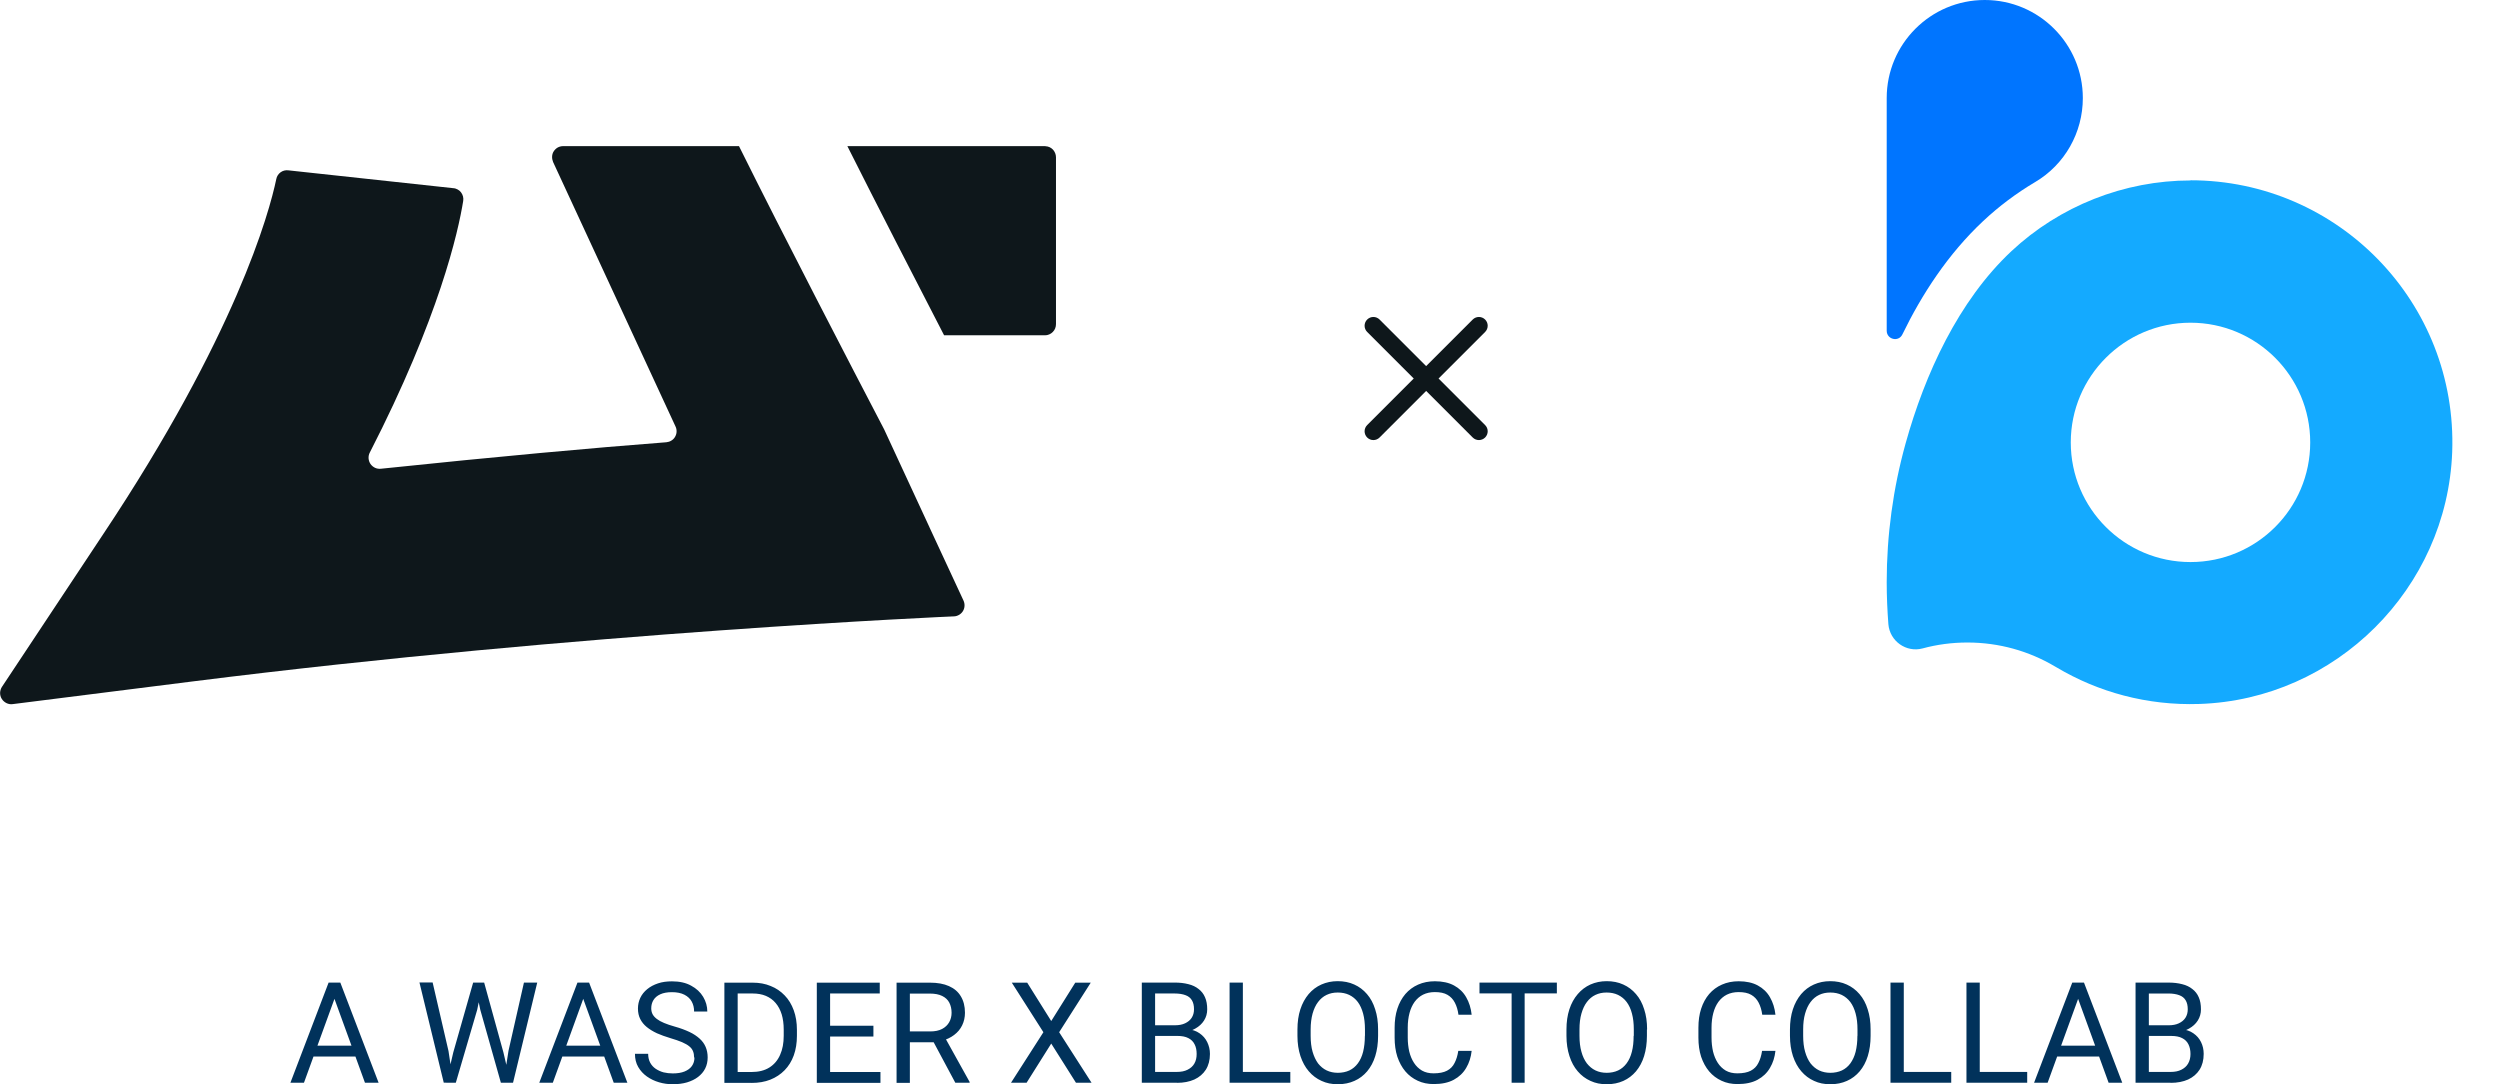<?xml version="1.0" encoding="UTF-8"?><svg id="Layer_2" xmlns="http://www.w3.org/2000/svg" xmlns:xlink="http://www.w3.org/1999/xlink" viewBox="0 0 284 123.16"><defs><style>.cls-1{fill:none;}.cls-2{clip-path:url(#clippath);}.cls-3{fill:#01325b;}.cls-4{fill:#0075ff;}.cls-5{fill:#14aaff;}.cls-6{fill:#0e171b;}.cls-7{clip-path:url(#clippath-1);}</style><clipPath id="clippath"><rect class="cls-1" y="16.6" width="120" height="63.4"/></clipPath><clipPath id="clippath-1"><rect class="cls-1" x="204" width="80" height="80"/></clipPath></defs><g id="Layer_1-2"><g class="cls-2"><g><path class="cls-6" d="M105.59,59.9l-5.15-11.12c-3.72-7.13-11.39-21.9-16.49-32.18h-19.97c-.21,0-.42,.05-.61,.15-.18,.1-.34,.25-.46,.43s-.18,.38-.19,.6c-.01,.21,.03,.42,.11,.62l13.91,30.05c.09,.18,.13,.39,.12,.59,0,.2-.07,.4-.17,.58-.1,.18-.25,.33-.42,.43-.17,.11-.37,.17-.57,.19-8.24,.63-19.17,1.62-32.44,3.01-.23,.02-.45-.01-.66-.11-.21-.1-.38-.25-.51-.43-.13-.19-.2-.41-.22-.64-.01-.23,.03-.46,.14-.66,7.89-15.38,10.05-25.09,10.61-28.58,.03-.17,.02-.34-.02-.51s-.12-.32-.22-.46c-.1-.14-.23-.25-.38-.33-.15-.08-.31-.14-.48-.15l-18.77-2.03c-.31-.04-.62,.04-.87,.22-.25,.18-.43,.45-.49,.76-.8,3.87-4.64,17.81-19.71,40.42L.22,78.03c-.13,.2-.2,.44-.21,.68,0,.24,.06,.48,.19,.68,.13,.21,.31,.37,.53,.48,.22,.11,.46,.15,.7,.12l20.46-2.58c44.34-5.59,86.47-7.39,86.47-7.39,.21,0,.41-.07,.59-.17,.18-.11,.33-.25,.44-.43,.11-.18,.17-.38,.18-.59,.01-.21-.03-.42-.12-.61l-3.86-8.31Z"/><path class="cls-6" d="M118.75,16.6h-22.49c3.42,6.81,7.62,14.97,10.99,21.49h11.46c.16,0,.33-.03,.48-.1,.15-.06,.29-.16,.41-.28,.12-.12,.21-.26,.27-.41,.06-.15,.09-.32,.09-.49V17.87c0-.33-.13-.64-.35-.88-.23-.24-.53-.37-.86-.38Z"/></g></g><path class="cls-6" d="M168.71,37.71c.39-.39,.39-1.02,0-1.41-.39-.39-1.02-.39-1.41,0l-5.29,5.29-5.29-5.29c-.39-.39-1.02-.39-1.41,0-.39,.39-.39,1.02,0,1.41l5.29,5.29-5.29,5.29c-.39,.39-.39,1.02,0,1.41,.39,.39,1.02,.39,1.41,0l5.29-5.29,5.29,5.29c.39,.39,1.02,.39,1.41,0,.39-.39,.39-1.02,0-1.41l-5.29-5.29,5.29-5.29Z"/><g class="cls-7"><g><path class="cls-5" d="M248.84,20.5c-7.52,0-14.86,2.9-20.35,8.04-6.02,5.64-9.83,13.98-12.01,21.82-1.43,5.13-2.15,10.45-2.15,15.77,0,1.61,.07,3.21,.19,4.78,.16,1.92,2.02,3.25,3.89,2.75,1.62-.44,3.33-.67,5.09-.67,3.61,0,7,.98,9.91,2.7,.07,.04,.14,.08,.21,.12,4.72,2.81,10.29,4.36,16.23,4.16,15.49-.51,28.14-13.12,28.72-28.61,.62-16.94-12.92-30.88-29.73-30.88h0Zm0,43.35c-7.51,0-13.6-6.09-13.6-13.59s6.09-13.6,13.6-13.6,13.6,6.09,13.6,13.6-6.09,13.59-13.6,13.59Z"/><path class="cls-4" d="M236.61,11.14c0,3.92-2.05,7.56-5.43,9.55-2.12,1.26-4.1,2.74-5.9,4.43-3.99,3.74-6.96,8.32-9.17,12.87-.43,.9-1.78,.58-1.78-.42V11.14c0-6.15,4.99-11.14,11.14-11.14s11.14,4.99,11.14,11.14h0Z"/></g></g><path class="cls-3" d="M38.3,112.63l-3.77,10.37h-1.54l4.34-11.38h.99l-.02,1.01Zm3.16,10.37l-3.77-10.37-.02-1.01h.99l4.35,11.38h-1.55Zm-.2-4.21v1.23h-6.39v-1.23h6.39Zm10.23,.77l2.26-7.94h1.09l-.63,3.09-2.43,8.29h-1.09l.8-3.44Zm-2.34-7.94l1.8,7.78,.54,3.59h-1.08l-2.76-11.38h1.5Zm8.61,7.77l1.76-7.77h1.51l-2.75,11.38h-1.08l.56-3.6Zm-2.76-7.77l2.19,7.94,.8,3.44h-1.09l-2.34-8.29-.64-3.09h1.08Zm11.56,1.01l-3.76,10.37h-1.54l4.34-11.38h.99l-.02,1.01Zm3.16,10.37l-3.77-10.37-.02-1.01h.99l4.35,11.38h-1.55Zm-.2-4.21v1.23h-6.39v-1.23h6.39Zm9.33,1.34c0-.27-.04-.5-.12-.7-.08-.21-.22-.4-.42-.56-.2-.17-.47-.32-.83-.48-.35-.15-.79-.3-1.33-.46-.56-.17-1.07-.35-1.52-.55-.45-.21-.84-.45-1.16-.71-.32-.26-.57-.57-.74-.91s-.26-.74-.26-1.18,.09-.85,.27-1.23c.18-.38,.44-.7,.78-.98,.34-.28,.75-.5,1.23-.66,.47-.16,1-.23,1.59-.23,.85,0,1.58,.16,2.17,.49,.6,.32,1.06,.75,1.37,1.27,.31,.52,.47,1.08,.47,1.67h-1.5c0-.43-.09-.8-.27-1.13-.18-.33-.46-.59-.83-.78-.37-.19-.84-.29-1.41-.29-.54,0-.98,.08-1.33,.24-.35,.16-.61,.38-.78,.66-.17,.28-.25,.59-.25,.94,0,.24,.05,.46,.15,.66,.1,.19,.26,.37,.48,.54,.22,.17,.49,.32,.83,.46,.34,.14,.74,.28,1.21,.41,.65,.18,1.2,.39,1.67,.61,.47,.22,.85,.48,1.16,.76,.31,.28,.53,.59,.68,.94,.15,.35,.23,.75,.23,1.19,0,.46-.09,.88-.28,1.26-.19,.38-.46,.69-.81,.96-.35,.27-.77,.47-1.26,.62-.48,.14-1.03,.21-1.62,.21-.53,0-1.04-.07-1.55-.22-.51-.15-.97-.37-1.38-.66-.41-.29-.74-.65-.99-1.08-.25-.43-.37-.93-.37-1.5h1.5c0,.39,.08,.73,.23,1.01,.15,.28,.36,.51,.62,.69,.27,.18,.57,.32,.9,.41,.34,.08,.69,.12,1.05,.12,.53,0,.97-.07,1.34-.22,.36-.15,.64-.35,.83-.62,.19-.27,.29-.59,.29-.96Zm6.52,2.88h-2.38l.02-1.23h2.36c.81,0,1.49-.17,2.03-.51,.54-.34,.95-.82,1.22-1.44,.28-.62,.41-1.34,.41-2.17v-.7c0-.65-.08-1.23-.23-1.73-.16-.51-.39-.94-.69-1.29-.3-.36-.67-.62-1.11-.81-.43-.18-.93-.27-1.49-.27h-2.56v-1.23h2.56c.75,0,1.42,.12,2.04,.38,.61,.24,1.14,.6,1.59,1.07,.45,.46,.79,1.03,1.03,1.69,.24,.66,.36,1.4,.36,2.22v.68c0,.82-.12,1.56-.36,2.23-.24,.66-.59,1.22-1.04,1.68-.45,.46-.99,.82-1.62,1.07-.63,.25-1.34,.37-2.13,.37Zm-1.57-11.38v11.38h-1.51v-11.38h1.51Zm16.22,10.15v1.23h-6.02v-1.23h6.02Zm-5.72-10.15v11.38h-1.51v-11.38h1.51Zm4.92,4.89v1.23h-5.23v-1.23h5.23Zm.72-4.89v1.23h-5.95v-1.23h5.95Zm1.94,0h3.76c.86,0,1.58,.13,2.16,.39,.59,.26,1.04,.64,1.35,1.16,.31,.51,.47,1.13,.47,1.87,0,.52-.11,1-.32,1.43-.21,.43-.51,.79-.91,1.09-.39,.3-.86,.52-1.41,.67l-.42,.16h-3.54l-.02-1.23h2.67c.54,0,.99-.09,1.35-.28,.36-.19,.63-.45,.81-.77,.18-.32,.27-.68,.27-1.07,0-.44-.09-.82-.26-1.15-.17-.33-.44-.58-.81-.76-.36-.18-.83-.27-1.41-.27h-2.26v10.14h-1.51v-11.38Zm6.65,11.38l-2.76-5.16h1.57s2.81,5.06,2.81,5.06v.09h-1.61Zm8.16-11.38l2.73,4.36,2.73-4.36h1.76l-3.59,5.63,3.68,5.74h-1.77l-2.81-4.45-2.8,4.45h-1.77l3.68-5.74-3.59-5.63h1.76Zm17.08,6.05h-2.88l-.02-1.21h2.62c.43,0,.81-.07,1.13-.22s.57-.35,.75-.62c.18-.28,.27-.6,.27-.98,0-.42-.08-.76-.24-1.02-.16-.27-.4-.46-.73-.58-.32-.12-.73-.19-1.23-.19h-2.22v10.14h-1.51v-11.38h3.73c.58,0,1.1,.06,1.56,.18,.46,.11,.85,.3,1.16,.55,.32,.24,.57,.56,.73,.94,.17,.38,.25,.84,.25,1.37,0,.47-.12,.89-.36,1.27-.24,.38-.57,.68-1,.92-.42,.24-.92,.39-1.48,.46l-.54,.37Zm-.07,5.32h-3.41l.85-1.23h2.55c.48,0,.89-.08,1.22-.25,.34-.17,.6-.4,.77-.7,.18-.31,.26-.67,.26-1.09s-.07-.79-.23-1.09c-.15-.31-.39-.55-.71-.71-.32-.17-.74-.25-1.25-.25h-2.15l.02-1.21h2.94l.32,.44c.55,.05,1.01,.2,1.39,.47,.38,.26,.67,.59,.87,1,.2,.41,.31,.85,.31,1.34,0,.71-.16,1.31-.47,1.8-.31,.48-.74,.85-1.3,1.11-.56,.25-1.22,.38-1.98,.38Zm12.88-1.23v1.23h-5.69v-1.23h5.69Zm-5.39-10.15v11.38h-1.51v-11.38h1.51Zm15.36,5.33v.72c0,.85-.11,1.62-.32,2.3-.21,.68-.52,1.25-.92,1.73-.4,.47-.88,.84-1.45,1.09-.56,.25-1.18,.38-1.88,.38s-1.29-.12-1.85-.38c-.56-.25-1.04-.61-1.45-1.09-.41-.47-.72-1.05-.95-1.73-.22-.68-.34-1.44-.34-2.3v-.72c0-.85,.11-1.62,.33-2.29,.22-.68,.54-1.25,.94-1.73,.41-.48,.89-.84,1.45-1.09,.56-.25,1.18-.38,1.85-.38s1.32,.12,1.88,.38c.56,.25,1.04,.61,1.45,1.09,.41,.47,.72,1.05,.93,1.73,.22,.67,.33,1.43,.33,2.29Zm-1.49,.72v-.73c0-.68-.07-1.28-.21-1.8-.14-.52-.34-.96-.6-1.31-.26-.35-.59-.62-.98-.81-.38-.18-.81-.27-1.3-.27s-.89,.09-1.27,.27c-.38,.18-.7,.45-.97,.81-.27,.35-.47,.79-.62,1.31-.14,.52-.22,1.12-.22,1.8v.73c0,.68,.07,1.29,.22,1.81,.15,.52,.36,.96,.62,1.32,.28,.35,.6,.62,.98,.8,.38,.18,.81,.27,1.27,.27s.93-.09,1.31-.27c.38-.18,.7-.45,.96-.8,.27-.36,.47-.8,.6-1.32,.13-.53,.2-1.13,.2-1.81Zm10.62,1.71h1.5c-.08,.72-.28,1.36-.62,1.93-.33,.57-.8,1.02-1.41,1.35-.61,.33-1.37,.49-2.28,.49-.67,0-1.27-.12-1.82-.38-.54-.25-1.01-.6-1.4-1.06-.39-.46-.69-1.02-.91-1.66-.21-.65-.31-1.38-.31-2.17v-1.13c0-.8,.1-1.52,.31-2.16,.21-.65,.52-1.21,.91-1.67,.4-.46,.88-.82,1.45-1.07,.56-.25,1.2-.38,1.9-.38,.86,0,1.59,.16,2.18,.48,.59,.32,1.06,.77,1.38,1.34,.33,.57,.54,1.23,.62,1.98h-1.5c-.07-.53-.21-.99-.41-1.37-.2-.39-.48-.68-.84-.89-.36-.21-.84-.31-1.43-.31-.51,0-.95,.1-1.34,.29-.38,.19-.7,.47-.96,.82-.26,.36-.45,.78-.58,1.27-.13,.49-.2,1.04-.2,1.65v1.15c0,.56,.06,1.08,.17,1.57,.12,.49,.3,.92,.54,1.29,.24,.37,.54,.66,.91,.88,.37,.21,.81,.31,1.31,.31,.64,0,1.15-.1,1.53-.3,.38-.2,.67-.49,.86-.88,.2-.38,.34-.84,.42-1.37Zm7.52-7.76v11.38h-1.48v-11.38h1.48Zm3.66,0v1.23h-8.79v-1.23h8.79Zm10.23,5.33v.72c0,.85-.11,1.62-.32,2.3-.21,.68-.52,1.25-.92,1.73-.4,.47-.88,.84-1.44,1.09-.56,.25-1.18,.38-1.88,.38s-1.29-.12-1.85-.38c-.56-.25-1.04-.61-1.45-1.09-.41-.47-.72-1.05-.94-1.73-.22-.68-.34-1.44-.34-2.3v-.72c0-.85,.11-1.62,.33-2.29,.22-.68,.54-1.25,.95-1.73,.41-.48,.89-.84,1.44-1.09,.56-.25,1.18-.38,1.85-.38s1.32,.12,1.88,.38c.56,.25,1.04,.61,1.45,1.09,.41,.47,.72,1.05,.93,1.73,.22,.67,.33,1.43,.33,2.29Zm-1.49,.72v-.73c0-.68-.07-1.28-.21-1.8-.13-.52-.34-.96-.6-1.31-.26-.35-.59-.62-.98-.81-.38-.18-.81-.27-1.3-.27s-.89,.09-1.27,.27c-.38,.18-.7,.45-.97,.81-.27,.35-.47,.79-.62,1.31-.15,.52-.22,1.12-.22,1.8v.73c0,.68,.07,1.29,.22,1.81,.14,.52,.35,.96,.62,1.32,.28,.35,.6,.62,.98,.8,.38,.18,.8,.27,1.27,.27s.92-.09,1.3-.27c.38-.18,.7-.45,.96-.8,.27-.36,.47-.8,.6-1.32,.14-.53,.2-1.13,.2-1.81Zm14.59,1.71h1.5c-.08,.72-.28,1.36-.62,1.93-.33,.57-.8,1.02-1.41,1.35-.61,.33-1.37,.49-2.28,.49-.67,0-1.27-.12-1.82-.38-.54-.25-1.01-.6-1.4-1.06-.39-.46-.69-1.02-.91-1.66-.21-.65-.31-1.38-.31-2.17v-1.13c0-.8,.1-1.52,.31-2.16,.21-.65,.52-1.21,.91-1.67,.4-.46,.88-.82,1.45-1.07,.56-.25,1.2-.38,1.9-.38,.86,0,1.59,.16,2.18,.48,.59,.32,1.06,.77,1.38,1.34,.33,.57,.54,1.23,.62,1.98h-1.5c-.07-.53-.21-.99-.41-1.37-.2-.39-.48-.68-.84-.89-.36-.21-.84-.31-1.43-.31-.51,0-.95,.1-1.34,.29-.38,.19-.7,.47-.96,.82-.26,.36-.45,.78-.58,1.27-.13,.49-.2,1.04-.2,1.65v1.15c0,.56,.06,1.08,.17,1.57,.12,.49,.3,.92,.54,1.29,.24,.37,.54,.66,.91,.88,.37,.21,.81,.31,1.31,.31,.64,0,1.15-.1,1.53-.3,.38-.2,.67-.49,.86-.88,.2-.38,.34-.84,.42-1.37Zm12.31-2.43v.72c0,.85-.11,1.62-.32,2.3-.21,.68-.52,1.25-.92,1.73-.4,.47-.88,.84-1.45,1.09-.56,.25-1.18,.38-1.88,.38s-1.29-.12-1.85-.38c-.56-.25-1.04-.61-1.45-1.09-.41-.47-.72-1.05-.95-1.73-.22-.68-.34-1.44-.34-2.3v-.72c0-.85,.11-1.62,.33-2.29,.22-.68,.54-1.25,.94-1.73,.41-.48,.89-.84,1.45-1.09,.56-.25,1.18-.38,1.85-.38s1.32,.12,1.88,.38c.56,.25,1.04,.61,1.45,1.09,.41,.47,.72,1.05,.93,1.73,.22,.67,.33,1.43,.33,2.29Zm-1.49,.72v-.73c0-.68-.07-1.28-.21-1.8-.14-.52-.34-.96-.6-1.31-.27-.35-.59-.62-.98-.81-.38-.18-.81-.27-1.3-.27s-.89,.09-1.27,.27c-.38,.18-.7,.45-.97,.81-.27,.35-.47,.79-.62,1.31-.15,.52-.22,1.12-.22,1.8v.73c0,.68,.07,1.29,.22,1.81,.15,.52,.35,.96,.62,1.32,.28,.35,.6,.62,.98,.8,.38,.18,.81,.27,1.27,.27s.92-.09,1.31-.27c.38-.18,.7-.45,.96-.8,.26-.36,.47-.8,.6-1.32,.13-.53,.2-1.13,.2-1.81Zm10.65,4.1v1.23h-5.69v-1.23h5.69Zm-5.39-10.15v11.38h-1.51v-11.38h1.51Zm14.02,10.15v1.23h-5.69v-1.23h5.69Zm-5.39-10.15v11.38h-1.51v-11.38h1.51Zm11.48,1.01l-3.77,10.37h-1.54l4.34-11.38h.99l-.02,1.01Zm3.16,10.37l-3.77-10.37-.02-1.01h.99l4.35,11.38h-1.55Zm-.2-4.21v1.23h-6.39v-1.23h6.39Zm7.32-1.11h-2.88l-.02-1.21h2.62c.43,0,.81-.07,1.13-.22s.57-.35,.75-.62c.18-.28,.27-.6,.27-.98,0-.42-.08-.76-.24-1.02-.16-.27-.4-.46-.73-.58-.32-.12-.73-.19-1.23-.19h-2.22v10.14h-1.51v-11.38h3.73c.58,0,1.1,.06,1.56,.18,.46,.11,.85,.3,1.16,.55,.32,.24,.57,.56,.73,.94,.17,.38,.25,.84,.25,1.37,0,.47-.12,.89-.36,1.27-.24,.38-.57,.68-1,.92-.42,.24-.92,.39-1.48,.46l-.54,.37Zm-.07,5.32h-3.41l.85-1.23h2.55c.48,0,.89-.08,1.22-.25,.34-.17,.6-.4,.77-.7,.18-.31,.27-.67,.27-1.09s-.08-.79-.23-1.09c-.15-.31-.39-.55-.71-.71-.32-.17-.74-.25-1.25-.25h-2.15l.02-1.21h2.94l.32,.44c.55,.05,1.01,.2,1.39,.47,.38,.26,.67,.59,.87,1,.2,.41,.3,.85,.3,1.34,0,.71-.16,1.31-.47,1.8-.31,.48-.74,.85-1.3,1.11-.56,.25-1.22,.38-1.98,.38Z"/></g></svg>